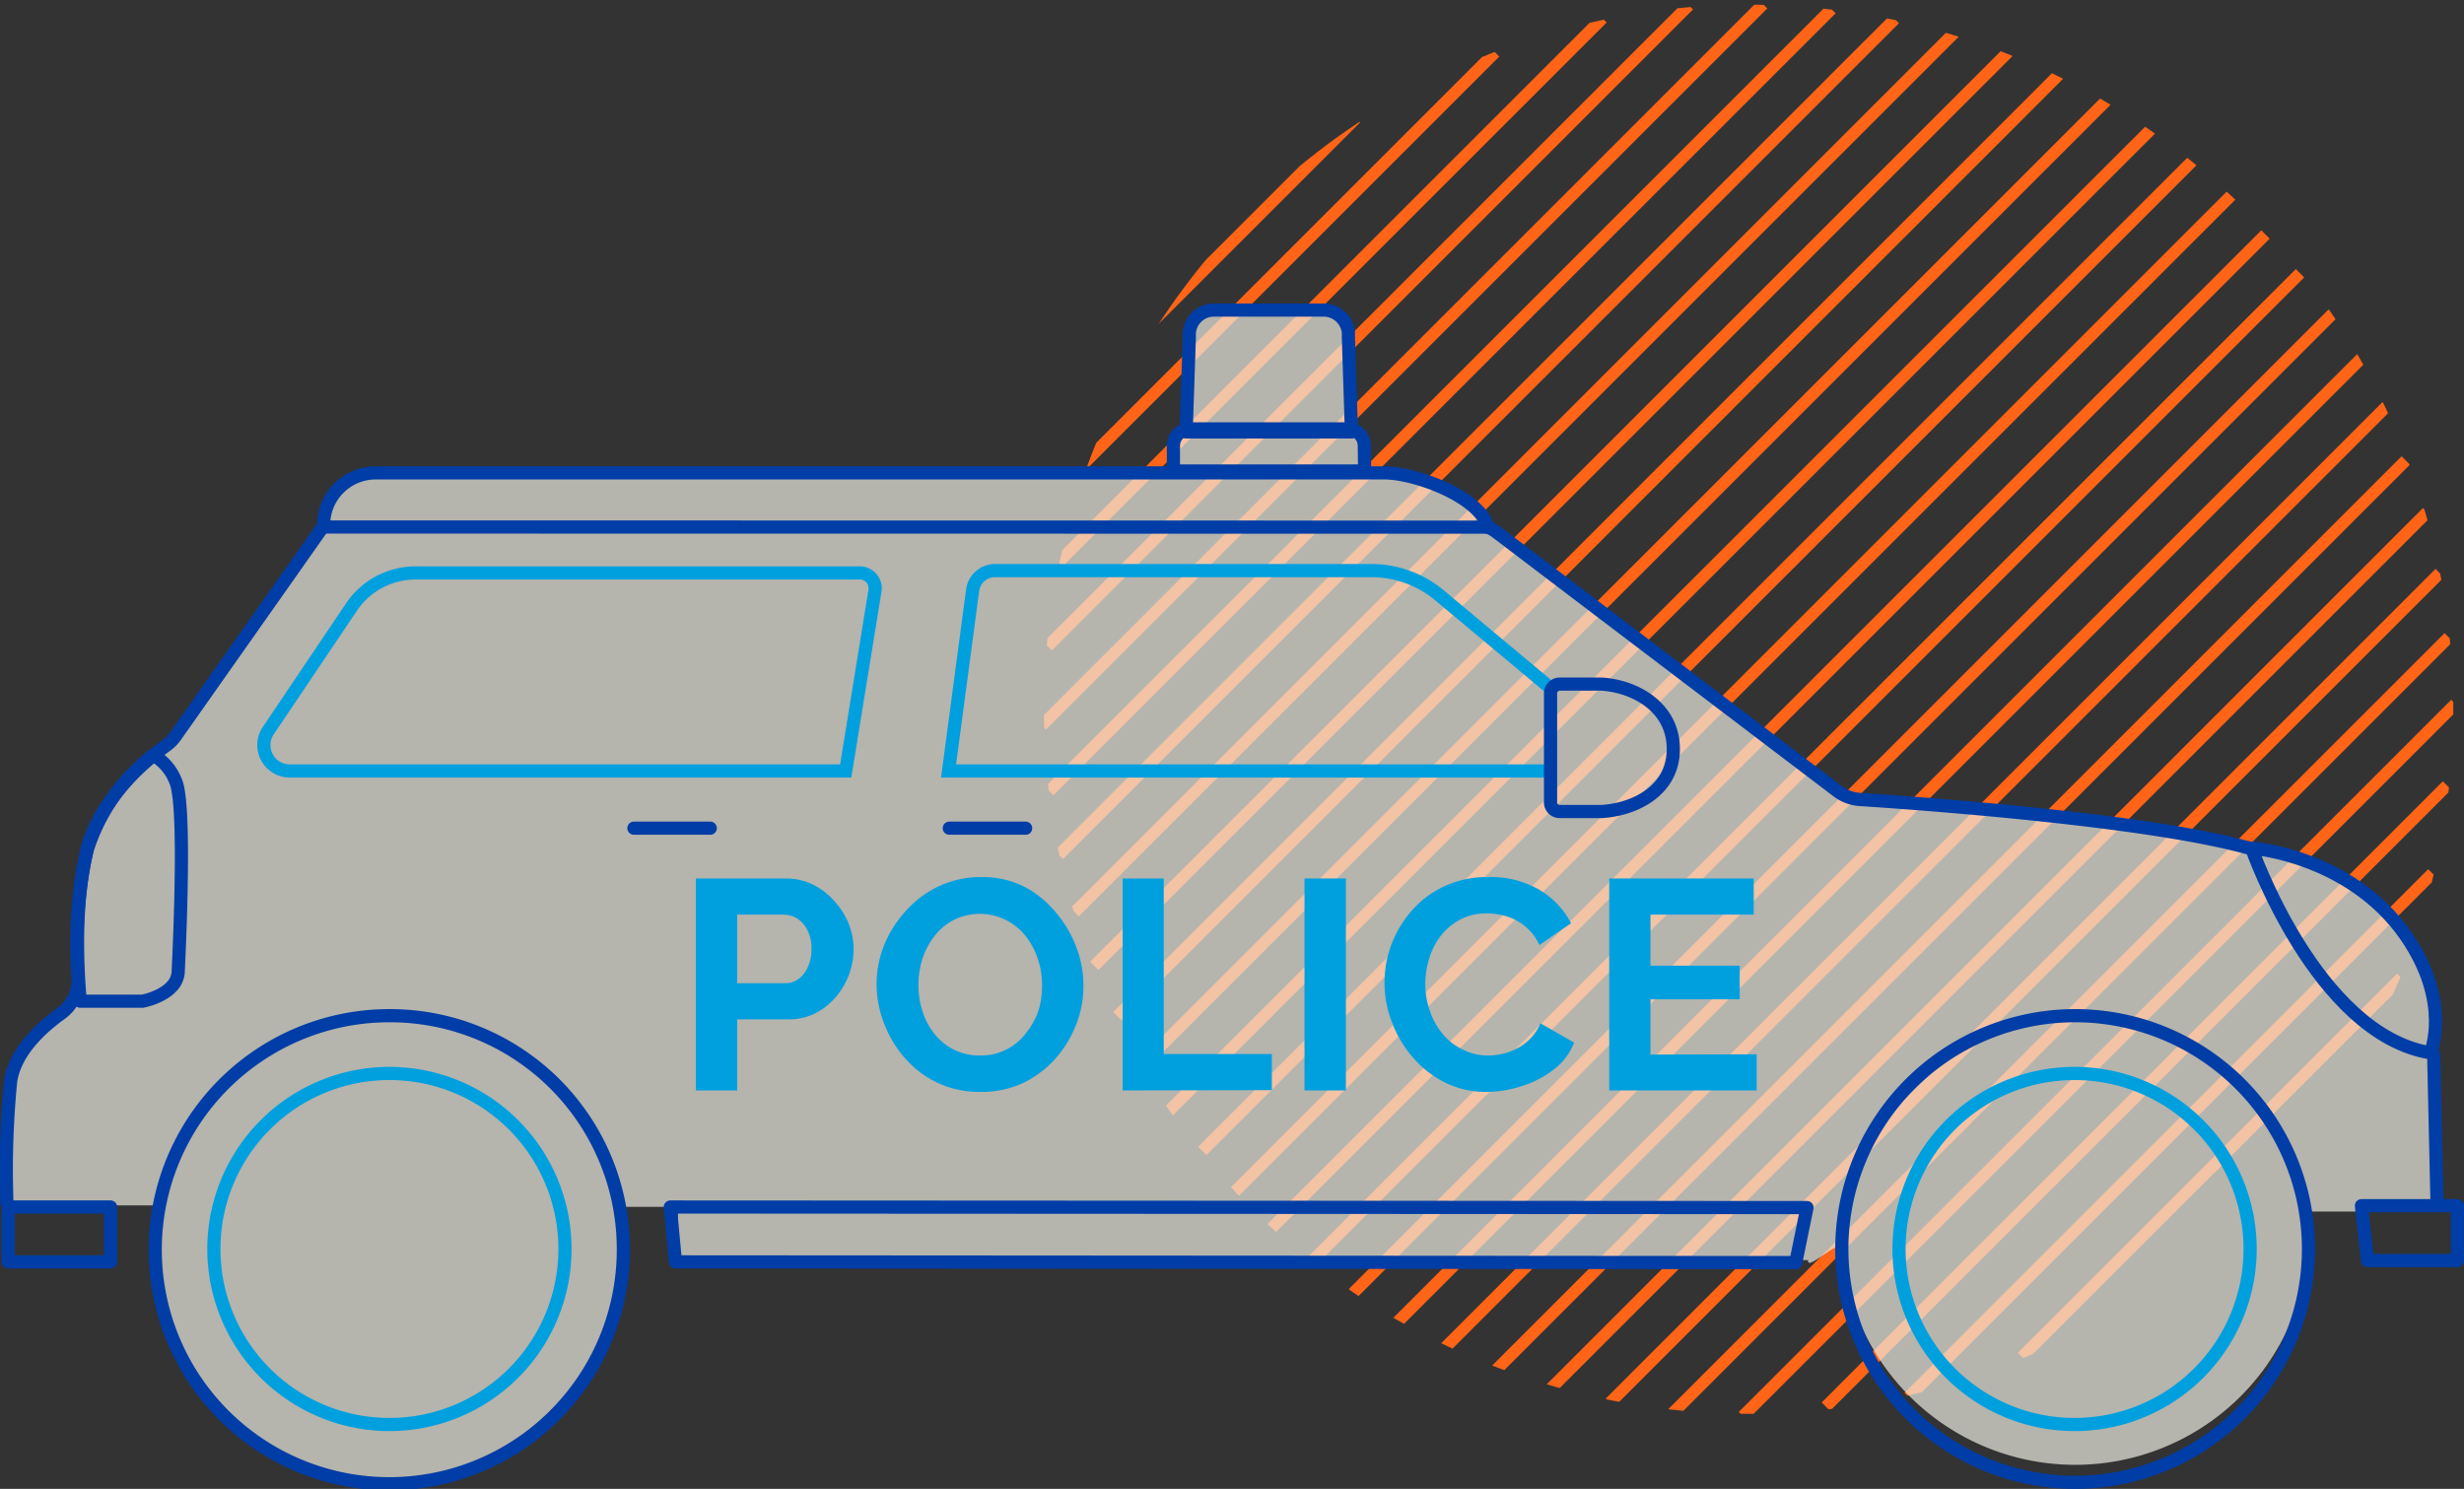 <?xml version="1.0" encoding="UTF-8"?> <svg xmlns="http://www.w3.org/2000/svg" xmlns:xlink="http://www.w3.org/1999/xlink" viewBox="0 0 168.43 101.79"><rect x="0" y="0" width="168.43" height="101.79" fill="#333333" stroke="none"/><defs><style>.a,.c,.e,.f,.g,.h{fill:none;}.b{clip-path:url(#a);}.c{stroke:#ff6417;stroke-width:0.81px;}.c,.f,.g,.h{stroke-miterlimit:10;}.d{fill:#edebe2;opacity:0.7;}.e,.f,.h{stroke:#003da6;}.e{stroke-linejoin:round;}.e,.f,.g,.h{stroke-width:0.9px;}.g{stroke:#00a0df;}.h{stroke-linecap:round;}.i{fill:#00a0df;}</style><clipPath id="a" transform="translate(0 0.32)"><circle class="a" cx="119.53" cy="48.17" r="48.17"></circle></clipPath></defs><g class="b"><line class="c" x1="92.69" y1="8.08" x2="78.64" y2="22.13"></line><line class="c" x1="109.54" y1="1.25" x2="72.35" y2="38.44"></line><line class="c" x1="102.2" y1="3.58" x2="74.1" y2="31.68"></line><line class="c" x1="115.44" y1="0.36" x2="71.61" y2="44.19"></line><line class="c" x1="125.19" y1="0.62" x2="71.72" y2="54.09"></line><line class="c" x1="120.52" y1="0.29" x2="71.22" y2="49.59"></line><line class="c" x1="129.52" y1="1.3" x2="72.37" y2="58.45"></line><line class="c" x1="137.28" y1="3.55" x2="74.8" y2="66.03"></line><line class="c" x1="133.59" y1="2.24" x2="73.46" y2="62.37"></line><line class="c" x1="140.77" y1="5.07" x2="76.38" y2="69.47"></line><line class="c" x1="147.03" y1="8.84" x2="79.88" y2="75.98"></line><line class="c" x1="144.06" y1="6.8" x2="77.96" y2="72.9"></line><line class="c" x1="149.85" y1="11.02" x2="82.18" y2="78.69"></line><line class="c" x1="154.86" y1="16.03" x2="86.9" y2="83.99"></line><line class="c" x1="152.59" y1="13.29" x2="84.34" y2="81.54"></line><line class="c" x1="157.22" y1="18.68" x2="89.67" y2="86.23"></line><line class="c" x1="161.53" y1="24.38" x2="95.43" y2="90.48"></line><line class="c" x1="159.46" y1="21.44" x2="92.49" y2="88.41"></line><line class="c" x1="163.14" y1="27.78" x2="98.74" y2="92.18"></line><line class="c" x1="165.91" y1="35.02" x2="105.87" y2="95.07"></line><line class="c" x1="164.45" y1="31.48" x2="102.26" y2="93.67"></line><line class="c" x1="166.77" y1="39.18" x2="110.05" y2="95.9"></line><line class="c" x1="167.84" y1="48.13" x2="119.14" y2="96.82"></line><line class="c" x1="167.39" y1="43.57" x2="114.32" y2="96.63"></line><line class="c" x1="167.27" y1="53.7" x2="124.81" y2="96.17"></line><line class="c" x1="164.14" y1="66.85" x2="138.21" y2="92.77"></line><line class="c" x1="166.27" y1="59.71" x2="130.47" y2="95.51"></line></g><path class="d" d="M166.6,82.52l-.23-10.18c0-.12,0-.23,0-.35-.18-.89.78-4.67-1.9-8.25-3.31-4.41-6.45-4.77-10.12-5.91-6.63-2.06-23.22-3.23-27.16-3.49a2.87,2.87,0,0,1-1.54-.57L102.32,36.08a2.53,2.53,0,0,0-.66-.37v-.16c-.8-2.06-5.06-3.54-7-3.54h-69a3.56,3.56,0,0,0-3.54,3.55v.07L12,50a2.67,2.67,0,0,1-.67.67c-1.11.8-4.38,3.38-5.36,7a30.56,30.56,0,0,0-.63,8.84A2.86,2.86,0,0,1,4.13,69c-1.28.92-3.08,2.54-3.4,4.57a62.09,62.09,0,0,0-.25,8.52l10.52,0a15.55,15.55,0,0,0-.29,3,15.95,15.95,0,0,0,31.9,0,16.29,16.29,0,0,0-.28-2.9h4v3.64H123.6c-.15.87,2.3-1.65,2.3-.74a16,16,0,0,0,31.9,0,15.67,15.67,0,0,0-.23-2.58Z" transform="translate(0 0.32)"></path><path class="e" d="M154,57.74c-6.83-2-23-3.15-26.85-3.4a2.87,2.87,0,0,1-1.54-.57L102.32,36.08a2.53,2.53,0,0,0-.66-.37v-.16c-.8-2.06-5.06-3.54-7-3.54h-69a3.56,3.56,0,0,0-3.54,3.55v.07L12,50a2.67,2.67,0,0,1-.67.67c-1.11.8-4.38,3.38-5.36,7a30.56,30.56,0,0,0-.63,8.84A2.86,2.86,0,0,1,4.13,69c-1.28.92-3.08,2.54-3.4,4.57a62.09,62.09,0,0,0-.25,8.52" transform="translate(0 0.32)"></path><path class="e" d="M166.6,82.52l-.23-10.18c0-.12,0-.23,0-.35s-.07-.32-.13-.56" transform="translate(0 0.32)"></path><polyline class="f" points="22.14 36.03 101.66 36.04 101.66 35.87"></polyline><path class="f" d="M166.14,71.66c-7.81-1.27-12.23-14-12.23-14s6.74.49,10.55,6C167.61,68.21,166.14,71.66,166.14,71.66Z" transform="translate(0 0.32)"></path><path class="e" d="M10.48,51.3A13.37,13.37,0,0,0,6,57.66c-1.18,4.39-.51,10.47-.51,10.47H9.74s2.35-.43,2.44-2c.19-3.92.45-11.55-.16-13A3.57,3.57,0,0,0,10.48,51.3Z" transform="translate(0 0.32)"></path><polygon class="e" points="161.83 86.18 167.98 86.18 167.98 82.43 161.42 82.43 161.83 86.18"></polygon><rect class="e" x="0.55" y="82.52" width="7.01" height="3.75"></rect><polygon class="e" points="46.17 86.27 122.75 86.32 123.52 82.56 45.82 82.52 46.17 86.27"></polygon><path class="g" d="M38.62,85.07a12,12,0,1,1-12-12A12,12,0,0,1,38.62,85.07Z" transform="translate(0 0.32)"></path><path class="g" d="M24,41.22l-5.66,8.41a1.77,1.77,0,0,0,1.47,2.76h38l2-12.32a1.05,1.05,0,0,0-1-1.22l-30.4,0A5.29,5.29,0,0,0,24,41.22Z" transform="translate(0 0.32)"></path><path class="g" d="M105.93,52.39H64.84L66.49,40A1.54,1.54,0,0,1,68,38.69H93.75a7.27,7.27,0,0,1,4.73,1.76L106.32,47" transform="translate(0 0.32)"></path><line class="h" x1="64.89" y1="56.62" x2="70.11" y2="56.62"></line><line class="h" x1="43.33" y1="56.62" x2="48.55" y2="56.62"></line><path class="f" d="M109.45,55.16h-2.84a.62.62,0,0,1-.62-.62V47.08a.63.63,0,0,1,.62-.63h2.86c2.29.14,4.84,1.56,4.91,4.31.08,2.94-2.6,4.26-4.88,4.4Z" transform="translate(0 0.32)"></path><path class="i" d="M47.57,74.23V59.74h6.15a4.16,4.16,0,0,1,1.83.41A4.65,4.65,0,0,1,57,61.25a5.12,5.12,0,0,1,1,1.55,4.68,4.68,0,0,1,.35,1.76,5,5,0,0,1-.57,2.32,4.82,4.82,0,0,1-1.58,1.8,4,4,0,0,1-2.36.69H50.39v4.86Zm2.82-7.33h3.26a1.56,1.56,0,0,0,.92-.28,2,2,0,0,0,.65-.83,2.85,2.85,0,0,0,.25-1.23,2.67,2.67,0,0,0-.28-1.29,2,2,0,0,0-.71-.8,1.86,1.86,0,0,0-.95-.26H50.39Z" transform="translate(0 0.32)"></path><path class="i" d="M67,74.33a6.68,6.68,0,0,1-2.89-.61,6.88,6.88,0,0,1-2.22-1.66,7.77,7.77,0,0,1-1.44-2.37A7.45,7.45,0,0,1,59.92,67a7.22,7.22,0,0,1,.54-2.76A7.89,7.89,0,0,1,62,61.87a7,7,0,0,1,2.24-1.63,6.74,6.74,0,0,1,2.85-.6,6.46,6.46,0,0,1,2.87.63A7,7,0,0,1,72.12,62a8,8,0,0,1,1.43,2.37,7.35,7.35,0,0,1,.51,2.7,7.15,7.15,0,0,1-.53,2.74,7.67,7.67,0,0,1-1.48,2.35,7.11,7.11,0,0,1-2.24,1.62A6.83,6.83,0,0,1,67,74.33ZM62.78,67a5.82,5.82,0,0,0,.28,1.82,4.86,4.86,0,0,0,.83,1.56A3.87,3.87,0,0,0,67,71.84a3.81,3.81,0,0,0,3.14-1.54A5,5,0,0,0,71,68.73,5.87,5.87,0,0,0,71.23,67a5.48,5.48,0,0,0-.3-1.8,5.15,5.15,0,0,0-.84-1.55,4,4,0,0,0-4.92-1.06,3.9,3.9,0,0,0-1.31,1.11,5.09,5.09,0,0,0-.81,1.55A5.81,5.81,0,0,0,62.78,67Z" transform="translate(0 0.32)"></path><path class="i" d="M76.74,74.23V59.74h2.81v12h7.39v2.47Z" transform="translate(0 0.32)"></path><path class="i" d="M89.17,74.23V59.74H92V74.23Z" transform="translate(0 0.32)"></path><path class="i" d="M94.64,66.86a7.33,7.33,0,0,1,.47-2.6,7.62,7.62,0,0,1,1.4-2.33,6.62,6.62,0,0,1,2.25-1.67,6.94,6.94,0,0,1,3-.62,6.66,6.66,0,0,1,3.46.87,5.67,5.67,0,0,1,2.17,2.29l-2.16,1.49a3.62,3.62,0,0,0-1-1.3,3.8,3.8,0,0,0-1.27-.67,4.73,4.73,0,0,0-1.32-.19,3.75,3.75,0,0,0-1.85.43,4.19,4.19,0,0,0-1.32,1.12,4.81,4.81,0,0,0-.78,1.55,6,6,0,0,0-.26,1.71,5.49,5.49,0,0,0,.31,1.85,4.81,4.81,0,0,0,.87,1.57A4,4,0,0,0,100,71.44a3.73,3.73,0,0,0,1.73.4,4.35,4.35,0,0,0,1.36-.22,3.75,3.75,0,0,0,1.29-.72,3.3,3.3,0,0,0,.92-1.26l2.3,1.32a4.24,4.24,0,0,1-1.39,1.84A6.88,6.88,0,0,1,104,73.94a7.7,7.7,0,0,1-2.38.39,6.24,6.24,0,0,1-2.84-.64A7.06,7.06,0,0,1,96.6,72a7.91,7.91,0,0,1-1.44-2.4A7.37,7.37,0,0,1,94.64,66.86Z" transform="translate(0 0.32)"></path><path class="i" d="M120.08,71.76v2.47H110V59.74h9.88v2.47h-7.06V65.7h6.1V68h-6.1v3.78Z" transform="translate(0 0.32)"></path><path class="d" d="M92.38,29.21H81.08l.22-6.51A1.68,1.68,0,0,1,83,20.88h7.47a1.69,1.69,0,0,1,1.7,1.82Z" transform="translate(0 0.32)"></path><path class="d" d="M93.26,30.15A1.16,1.16,0,0,0,92.1,29H81.37a1.16,1.16,0,0,0-1.16,1.16h0v1.72H93.28Z" transform="translate(0 0.32)"></path><path class="e" d="M92.38,29.21H81.08l.22-6.51A1.68,1.68,0,0,1,83,20.88h7.47a1.69,1.69,0,0,1,1.7,1.82Z" transform="translate(0 0.32)"></path><path class="e" d="M93.26,30.15A1.16,1.16,0,0,0,92.1,29H81.37a1.16,1.16,0,0,0-1.16,1.16h0v1.72H93.28Z" transform="translate(0 0.32)"></path><path class="f" d="M42.61,85.07A16,16,0,1,1,26.66,69.12,15.95,15.95,0,0,1,42.61,85.07Z" transform="translate(0 0.32)"></path><path class="f" d="M157.8,85.07a15.95,15.95,0,1,1-16-15.95A15.95,15.95,0,0,1,157.8,85.07Z" transform="translate(0 0.32)"></path><path class="g" d="M153.81,85.07a12,12,0,1,1-12-12A12,12,0,0,1,153.81,85.07Z" transform="translate(0 0.32)"></path></svg> 